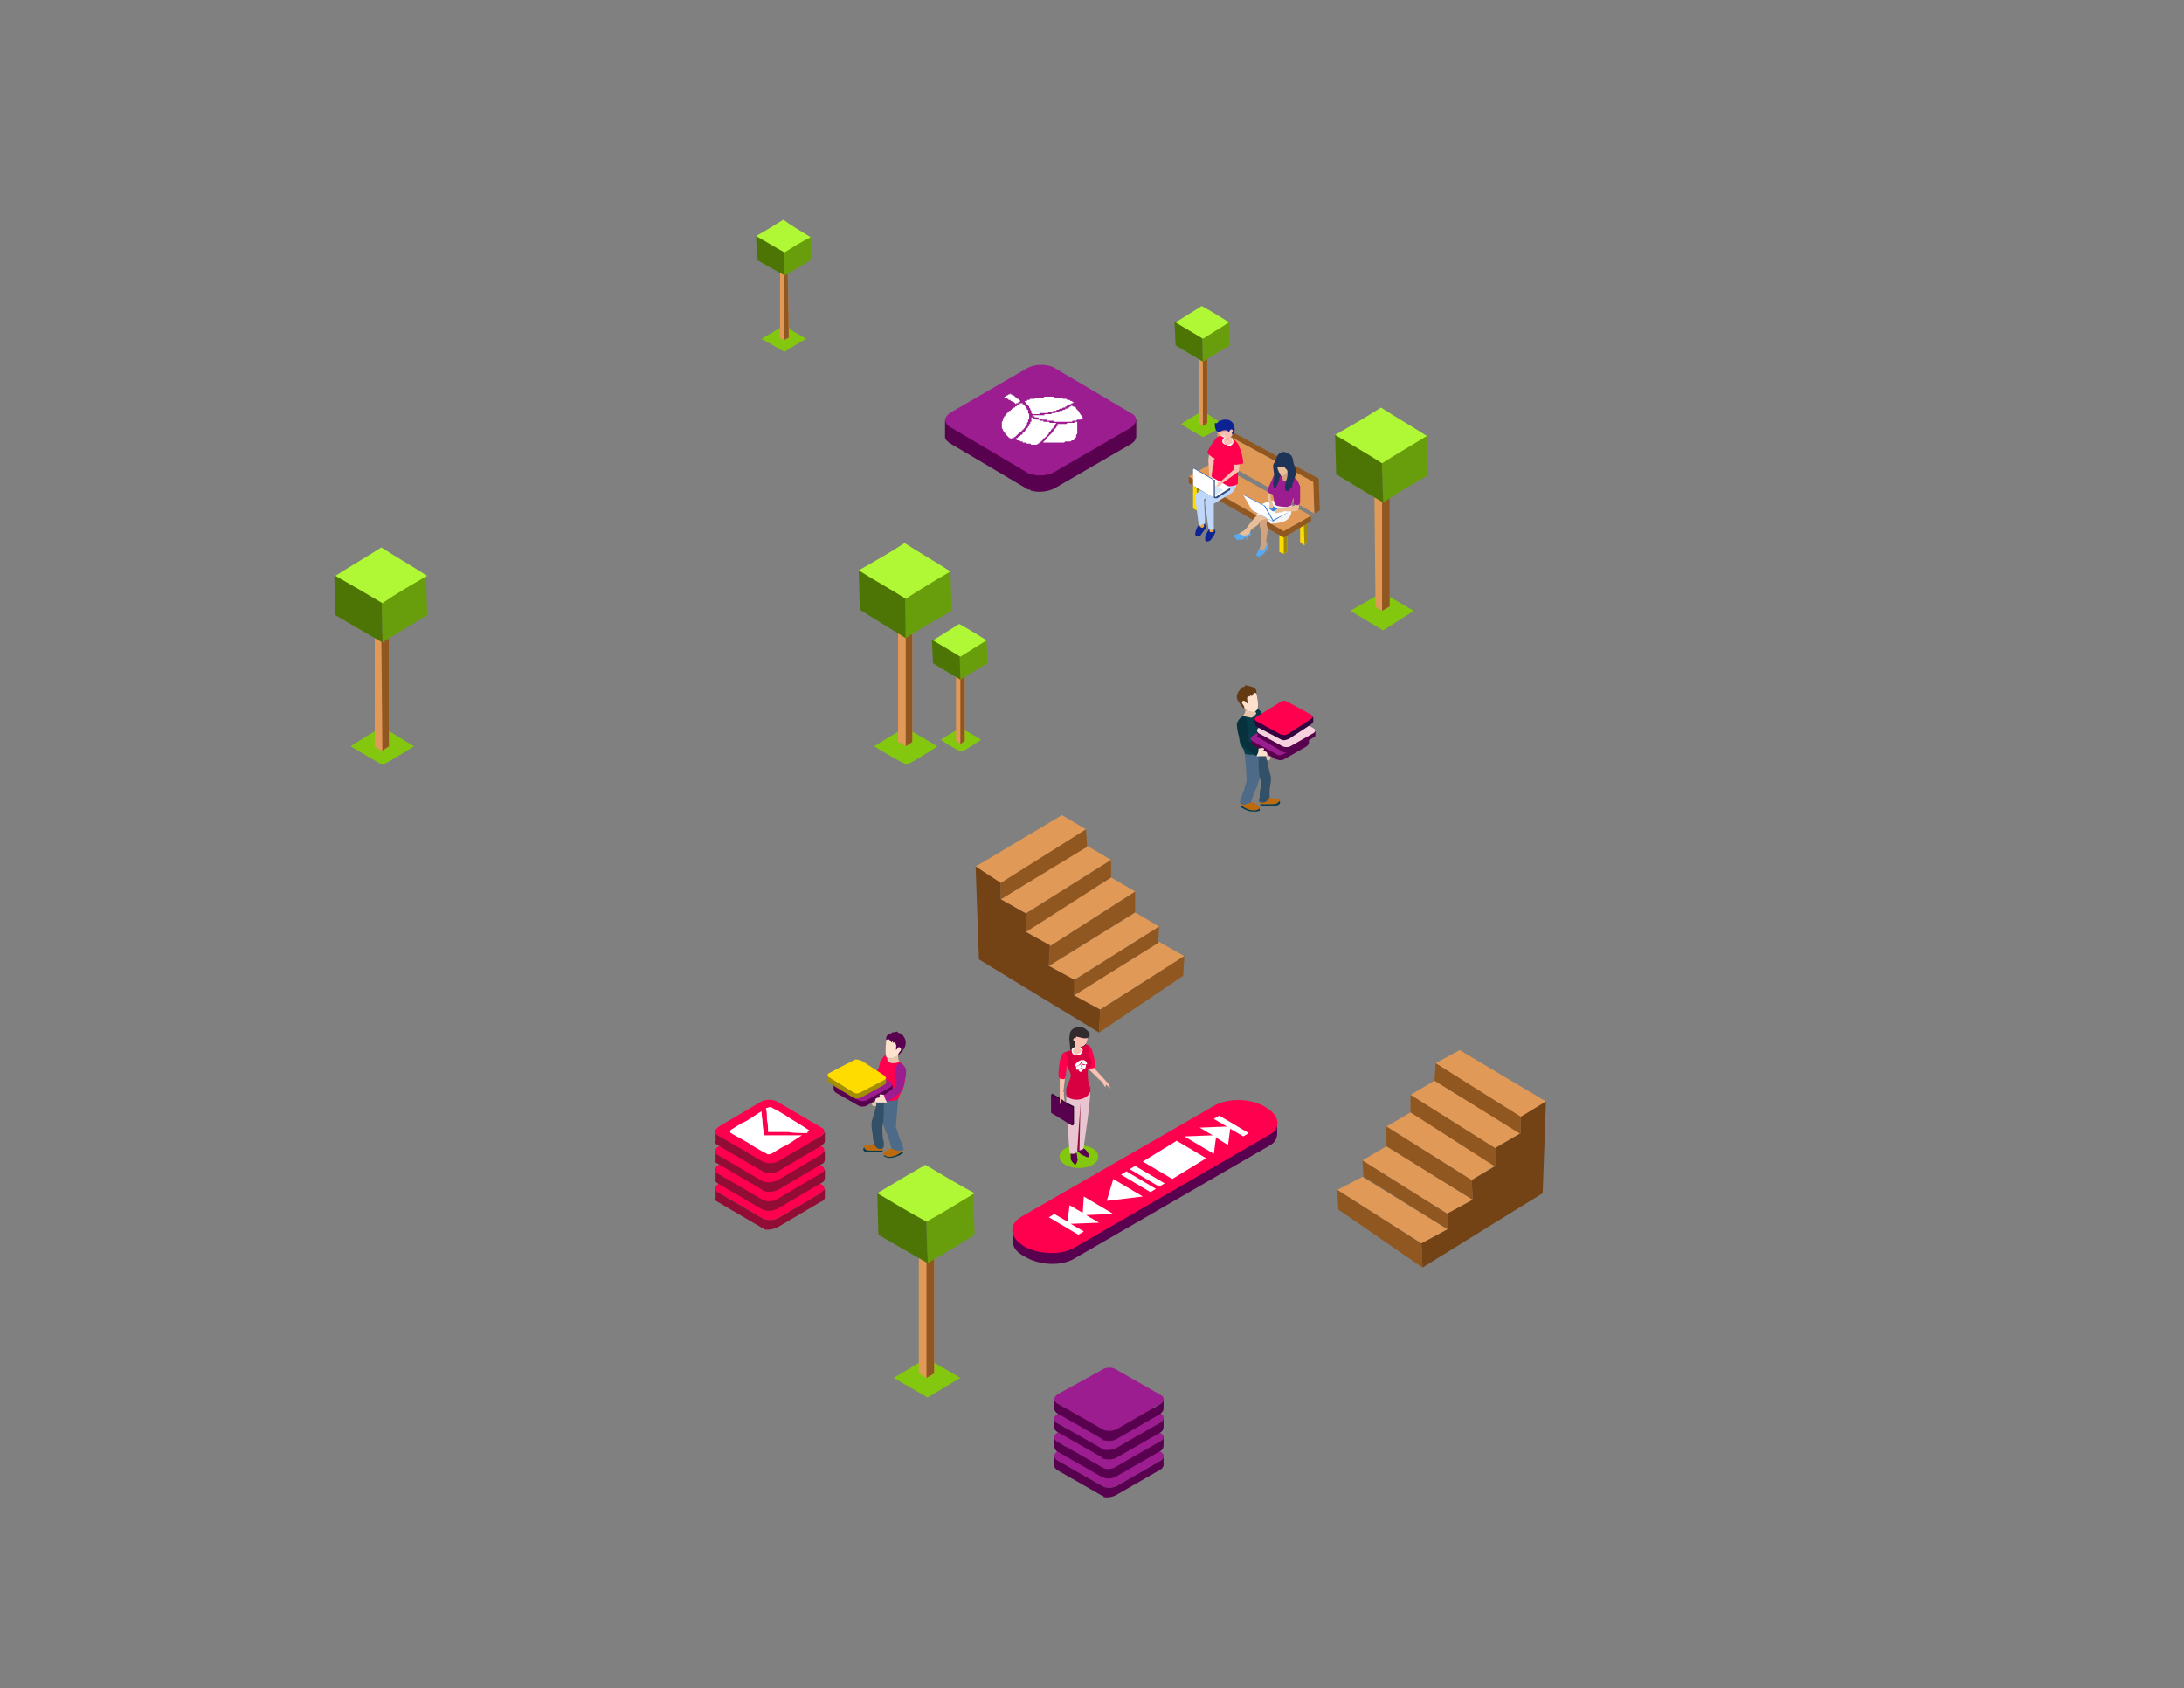 <?xml version="1.0" encoding="UTF-8"?>
<!DOCTYPE svg PUBLIC "-//W3C//DTD SVG 1.1//EN" "http://www.w3.org/Graphics/SVG/1.1/DTD/svg11.dtd">
<!-- Creator: CorelDRAW X7 -->
<svg xmlns="http://www.w3.org/2000/svg" xml:space="preserve" width="1999px" height="1545px" version="1.1" style="shape-rendering:geometricPrecision; text-rendering:geometricPrecision; image-rendering:optimizeQuality; fill-rule:evenodd; clip-rule:evenodd"
viewBox="0 0 1999 1545"
 xmlns:xlink="http://www.w3.org/1999/xlink">
 <rect x="0" y="0" width="1999" height="1545" fill="#808080" stroke="none"/>
 <defs>
  <style type="text/css">
   <![CDATA[
    .fil0 {fill:none}
    .fil24 {fill:#FEFEFE}
    .fil28 {fill:#FEFEFE}
    .fil22 {fill:#FAC1B2}
    .fil37 {fill:#EA9E95}
    .fil35 {fill:#E6A536}
    .fil39 {fill:#D5E9F8}
    .fil20 {fill:#352C2F}
    .fil27 {fill:#322B2D}
    .fil41 {fill:#5D96CF}
    .fil40 {fill:#4572AD}
    .fil38 {fill:#354A7E}
    .fil32 {fill:#07313D}
    .fil15 {fill:#093C4A}
    .fil34 {fill:#0D2393}
    .fil45 {fill:#1C1C1C}
    .fil48 {fill:#1E3358}
    .fil49 {fill:#2065BF}
    .fil26 {fill:#30002B}
    .fil11 {fill:#325067}
    .fil31 {fill:#330440}
    .fil50 {fill:#3A7FD8}
    .fil5 {fill:#4C7506}
    .fil10 {fill:#4D6B88}
    .fil47 {fill:#57A9F2}
    .fil12 {fill:#58014F}
    .fil29 {fill:#633A11}
    .fil4 {fill:#689E0B}
    .fil7 {fill:#734215}
    .fil1 {fill:#83C70E}
    .fil25 {fill:#910D35}
    .fil3 {fill:#915720}
    .fil16 {fill:#9C1D8F}
    .fil33 {fill:#9E8B0E}
    .fil17 {fill:#A38E03}
    .fil6 {fill:#B0F736}
    .fil14 {fill:#BD6A0C}
    .fil36 {fill:#C0D7FC}
    .fil42 {fill:#D1A37E}
    .fil46 {fill:#D3C2FC}
    .fil23 {fill:#D90041}
    .fil2 {fill:#E09957}
    .fil43 {fill:#E8BF98}
    .fil8 {fill:#E8C5AB}
    .fil21 {fill:#E8C5D0}
    .fil44 {fill:#F4F4F4}
    .fil30 {fill:#F7D2DE}
    .fil13 {fill:#FEE1CC}
    .fil9 {fill:#FF004E}
    .fil18 {fill:#FFDC00}
    .fil19 {fill:white}
   ]]>
  </style>
 </defs>
 <g id="Capa_x0020_1">
  <rect class="fil0" width="1999" height="1545"/>
  <path class="fil1" d="M321 683c9,-6 19,-12 29,-18 9,6 19,12 29,18 -10,6 -19,12 -29,17 -9,-5 -19,-11 -29,-17z"/>
  <path class="fil2" d="M343 683l0 -103 13 0 0 103c-2,2 -4,3 -6,4 -3,-1 -5,-2 -7,-4z"/>
  <polygon class="fil3" points="349,580 356,580 356,683 350,687 "/>
  <path class="fil4" d="M349 527l41 0 1 36c-13,8 -27,16 -41,25l-1 -61zm-8 56c-10,-7 -21,-13 -32,-19l32 19z"/>
  <polygon class="fil5" points="307,563 306,527 349,527 350,588 "/>
  <path class="fil6" d="M307 527c14,-9 28,-17 42,-26 14,9 28,17 42,26 -14,8 -28,16 -41,25 -15,-9 -29,-17 -43,-25z"/>
  <path class="fil1" d="M800 683c10,-6 19,-12 29,-17 10,6 19,11 29,17 -9,6 -19,12 -28,17 -10,-5 -20,-11 -30,-17z"/>
  <path class="fil2" d="M822 679l0 -104 13 1 0 103c-2,1 -4,3 -6,4 -2,-1 -4,-3 -7,-4z"/>
  <polygon class="fil3" points="829,575 835,576 835,679 829,683 "/>
  <path class="fil4" d="M828 523l42 0 1 36c-14,8 -28,16 -42,25l-1 -61zm-7 55c-11,-6 -22,-12 -32,-18l32 18z"/>
  <polygon class="fil5" points="787,558 786,522 828,523 829,584 "/>
  <path class="fil6" d="M786 522c14,-8 28,-16 42,-25 14,9 28,17 42,26 -14,8 -27,16 -41,25 -14,-9 -29,-17 -43,-26z"/>
  <path class="fil1" d="M861 677c6,-4 12,-7 18,-11 7,4 13,7 19,11 -6,4 -12,8 -18,11 -7,-3 -13,-7 -19,-11z"/>
  <path class="fil2" d="M875 678l0 -61 8 0 0 61c-1,1 -3,2 -4,3 -1,-1 -3,-2 -4,-3z"/>
  <polygon class="fil3" points="879,617 883,617 883,678 879,681 "/>
  <path class="fil4" d="M878 586l25 0 1 21c-9,5 -17,10 -25,15l-1 -36zm-4 33c-6,-4 -13,-8 -19,-11l19 11z"/>
  <polygon class="fil5" points="854,607 853,586 878,586 879,622 "/>
  <path class="fil6" d="M854 586c8,-5 16,-10 24,-15 9,5 17,10 25,15 -8,5 -16,10 -24,15 -8,-5 -17,-10 -25,-15z"/>
  <path class="fil1" d="M1081 388c6,-4 13,-8 20,-12 6,4 13,9 20,13 -7,4 -13,8 -20,11 -7,-4 -14,-8 -20,-12z"/>
  <path class="fil2" d="M1097 387l0 -61 8 0 0 61c-2,1 -3,2 -4,3 -1,-1 -3,-2 -4,-3z"/>
  <polygon class="fil3" points="1101,326 1105,326 1105,387 1101,390 "/>
  <path class="fil4" d="M1100 295l25 0 1 21c-9,5 -17,10 -25,15l-1 -36zm-4 33c-6,-4 -13,-8 -19,-11l19 11z"/>
  <polygon class="fil5" points="1076,316 1075,295 1100,295 1101,331 "/>
  <path class="fil6" d="M1076 295c8,-5 16,-10 24,-15 9,5 17,10 25,15 -8,5 -16,10 -24,15 -8,-5 -17,-10 -25,-15z"/>
  <path class="fil1" d="M1236 559c10,-6 20,-11 29,-17 10,6 20,12 29,17 -9,6 -19,12 -28,18 -10,-6 -20,-12 -30,-18z"/>
  <path class="fil2" d="M1259 555l-1 -103 14 0 0 103c-2,2 -5,3 -7,4 -2,-1 -4,-2 -6,-4z"/>
  <polygon class="fil3" points="1265,452 1272,452 1272,555 1265,559 "/>
  <path class="fil4" d="M1264 399l42 0 1 36c-14,8 -28,16 -41,25l-2 -61zm-7 56c-11,-7 -21,-13 -32,-19l32 19z"/>
  <polygon class="fil5" points="1223,434 1222,398 1264,399 1266,460 "/>
  <path class="fil6" d="M1222 398c14,-8 28,-16 42,-25 14,9 28,17 42,26 -13,8 -27,16 -41,25 -14,-9 -28,-17 -43,-26z"/>
  <path class="fil1" d="M697 310c7,-4 14,-8 20,-12 7,4 14,8 21,12 -7,4 -14,8 -20,12 -7,-4 -14,-8 -21,-12z"/>
  <path class="fil2" d="M714 309l0 -61 7 0 1 61c-2,1 -3,2 -4,2 -2,0 -3,-1 -4,-2z"/>
  <polygon class="fil3" points="718,248 721,248 722,309 718,311 "/>
  <path class="fil4" d="M717 216l25 1 0 21c-8,5 -16,10 -24,14l-1 -36zm-4 33c-7,-3 -13,-7 -19,-11l19 11z"/>
  <polygon class="fil5" points="693,238 692,216 717,216 718,252 "/>
  <path class="fil6" d="M692 216c9,-5 17,-10 25,-15 8,6 17,11 25,16 -8,4 -16,9 -24,14 -9,-5 -17,-10 -26,-15z"/>
  <path class="fil2" d="M972 746l-79 47 23 16 78 -50 -22 -13zm89 116l-78 49 24 13 77 -49 -23 -13zm-22 -27l-79 49 23 13 78 -49 -22 -13zm-22 -32l-79 49 23 14 78 -50 -22 -13zm-22 -29l-79 49 23 13 78 -49 -22 -13z"/>
  <polygon class="fil7" points="896,878 893,793 916,808 916,823 939,836 939,853 961,865 960,884 984,897 983,911 1007,924 1006,945 "/>
  <path class="fil3" d="M1084 875l-77 49 -1 21 77 -52 1 -18zm-90 -116l-78 49 0 15 79 -48 -1 -16zm-55 94l0 -17 78 -49 0 16 -78 50zm21 31l1 -18 78 -50 0 19 -79 49zm101 -36l-78 49 0 14 77 -48 1 -15z"/>
  <path class="fil2" d="M1336 961l79 47 -23 15 -78 -50 22 -12zm-89 116l78 48 -24 13 -77 -49 23 -12zm22 -28l79 49 -23 13 -78 -49 22 -13zm22 -31l79 48 -23 14 -78 -49 22 -13zm22 -29l79 48 -24 14 -77 -49 22 -13z"/>
  <polygon class="fil7" points="1412,1092 1415,1008 1392,1022 1392,1037 1368,1051 1369,1067 1347,1080 1348,1098 1324,1111 1325,1125 1301,1138 1302,1160 "/>
  <path class="fil3" d="M1224 1089l77 49 1 22 -77 -53 -1 -18zm90 -116l78 49 0 16 -79 -49 1 -16zm55 95l0 -17 -78 -49 0 16 78 50zm-21 30l-1 -18 -78 -49 0 18 79 49zm-101 -36l78 49 0 14 -77 -48 -1 -15z"/>
  <path class="fil1" d="M818 1261c10,-6 20,-12 30,-18 10,6 21,12 31,18 -10,6 -20,12 -30,18 -10,-6 -21,-12 -31,-18z"/>
  <path class="fil2" d="M841 1257l0 -109 14 0 0 109c-2,1 -4,3 -7,4 -2,-1 -4,-3 -7,-4z"/>
  <polygon class="fil3" points="848,1148 855,1148 855,1257 848,1261 "/>
  <path class="fil4" d="M847 1092l44 0 1 38c-14,9 -29,18 -43,26l-2 -64zm-7 59c-12,-7 -23,-13 -34,-20l34 20z"/>
  <polygon class="fil5" points="804,1130 803,1092 847,1092 849,1156 "/>
  <path class="fil6" d="M803 1092c15,-9 30,-18 44,-26 15,9 30,18 45,26 -15,9 -29,18 -44,26 -15,-8 -30,-17 -45,-26z"/>
  <path class="fil8" d="M824 972c-1,1 -4,2 -7,3 0,-2 0,-1 0,-2 -3,0 -6,0 -5,-3l0 -2 1 0c0,0 0,0 0,0 2,2 7,-1 9,-2 0,3 0,4 2,6z"/>
  <path class="fil9" d="M821 1009c-11,4 -13,-1 -19,-4 5,-3 0,-25 1,-26 2,-1 2,-7 3,-8 0,-1 2,-2 2,-3 1,-1 1,-2 3,-2 0,1 0,1 1,2l0 2c2,2 2,3 5,3 2,0 5,0 6,-2 2,2 5,5 6,8 1,3 -1,9 -1,12 -2,9 -3,7 -4,10 -1,2 -2,5 -3,8z"/>
  <path class="fil10" d="M826 1047c0,2 1,3 1,5 -2,1 -4,2 -6,1 -1,0 -2,0 -3,-1 -1,0 -1,0 -2,-1 -1,-3 -1,-6 -3,-9 0,-2 -1,-4 -2,-6 -1,-1 -2,-7 -3,-7 1,-4 0,-18 1,-23 4,2 8,2 13,0 0,3 -2,23 -2,25 1,3 4,14 6,16z"/>
  <path class="fil11" d="M809 1011c0,5 0,14 -1,18 -1,3 0,9 0,13 1,2 1,4 1,5 0,2 0,3 -1,4 -4,2 -7,-1 -8,-4l-1 -5c0,-5 -2,-10 -1,-16 1,-3 3,-10 4,-14 0,0 0,0 0,-1 0,0 0,-1 0,-1 1,-1 1,0 1,-1l6 -1c1,0 0,3 0,3z"/>
  <path class="fil12" d="M822 965c1,-3 4,-4 2,-6 -2,-2 -2,1 -4,2 0,-3 1,-4 -1,-7 -2,0 -1,2 -2,-1 -1,1 0,1 -1,1 -3,-4 -3,-3 -5,-2 0,-4 1,-5 4,-6 5,-3 0,0 6,-2 3,3 2,1 4,2 2,2 4,5 4,8 0,4 -2,7 -5,10 -2,2 -1,2 -2,1z"/>
  <path class="fil13" d="M822 965l0 1c-2,1 -7,4 -9,2 0,0 0,0 0,0l-1 0c-1,-1 -1,-1 -1,-2 -1,-5 0,-9 0,-14 2,-1 2,-2 5,2 1,0 0,0 1,-1 1,3 0,1 2,1 2,3 1,4 1,7 2,-1 2,-4 4,-2 2,2 -1,3 -2,6z"/>
  <path class="fil14" d="M827 1052c-1,1 -1,1 -1,2 -5,3 -11,7 -17,3 0,-3 1,-3 3,-4 1,-1 3,-2 4,-2 1,1 1,1 2,1 1,1 2,1 3,1 2,1 4,0 6,-1z"/>
  <path class="fil14" d="M808 1051c0,1 1,0 0,2 -3,0 -7,0 -10,0 -4,0 -6,0 -7,-3 0,-2 1,-2 3,-2 2,0 4,-1 6,-1 1,3 4,6 8,4z"/>
  <path class="fil15" d="M808 1053c0,0 1,0 -1,1 -1,1 -12,1 -15,0 -1,0 -3,-2 -1,-4 1,3 3,3 7,3 3,0 7,0 10,0z"/>
  <path class="fil15" d="M809 1057c6,4 12,0 17,-3 2,1 -1,2 -2,3 -2,1 -3,1 -5,2 -4,1 -7,1 -10,-1l0 -1z"/>
  <path class="fil12" d="M763 997l0 0 0 -4 24 0 0 0c1,-1 4,-1 6,-1l0 0 0 0 0 1 0 0 0 0 0 0 0 0 0 0 0 0 0 0 0 0 0 0 1 0 0 0 0 0 0 0 0 0 0 0 0 0 0 0 0 0 0 0 0 0 0 0 0 0 -1 0 0 0 21 0 0 0 3 0 0 4c0,1 -1,2 -2,2l-22 13 0 0 0 0 0 0 0 0 0 0 0 0 0 0 0 0 0 0 0 0 0 0 0 0 0 0 0 0 0 0 0 0 0 0 0 0c-2,1 -5,1 -7,0l-21 -12c-1,-1 -2,-2 -2,-3z"/>
  <path class="fil16" d="M793 1007l22 -12c2,-1 2,-3 0,-5l-21 -12c-2,-1 -5,-1 -7,0l-22 13c-2,1 -2,3 0,4l21 12c2,1 6,1 7,0z"/>
  <path class="fil17" d="M757 988l0 0 1 -4 23 1 0 0c2,-1 4,-1 6,0l0 0 0 0 0 0 0 0 0 0 1 0 0 0 0 0 0 0 0 0 0 0 0 0 0 0 0 0 0 0 0 0 0 0 0 0 0 1 0 0 0 0 0 0 0 0 0 0 0 0 -1 -1 1 0 20 1 0 0 3 0 0 5c0,1 -1,1 -2,2l-22 12 0 0 0 0 0 0 0 0 0 0 0 0 0 0 0 0 0 0 0 0 -1 0 0 0 0 0 0 0 0 0 0 0 0 0 0 0c-2,1 -5,0 -6,-1l-21 -13c-1,-1 -2,-2 -2,-3z"/>
  <path class="fil18" d="M787 1000l23 -12c1,-1 1,-3 -1,-4l-20 -13c-2,-1 -6,-2 -7,-1l-23 12c-2,1 -2,3 0,4l21 13c2,2 5,2 7,1z"/>
  <path class="fil16" d="M812 1009c-2,-3 -2,-4 -3,-7 3,-1 9,-7 10,-7 0,-1 0,-15 1,-19 0,0 2,-3 4,-3 2,0 4,3 5,5 1,3 -1,10 -1,12 -2,9 -3,8 -4,10 -11,8 -7,5 -12,9z"/>
  <path class="fil8" d="M803 1009c0,1 0,0 -1,1 0,0 0,1 0,1 0,1 0,1 0,1 -2,1 -4,0 -4,-2 1,-1 3,-1 3,-2l2 1z"/>
  <path class="fil13" d="M809 1002c1,3 1,4 3,7l-2 0 -7 0 -2 -1c0,-4 2,-3 6,-4 -2,-1 -2,0 -2,-2 1,-1 3,0 4,0z"/>
  <path class="fil12" d="M938 1150c13,8 33,9 45,2l178 -103c6,-3 8,-7 8,-12l0 1 0 -11 -2 4c-2,-3 -5,-6 -9,-8 -13,-8 -33,-8 -45,-2l-179 103c-2,2 -4,3 -5,5l-2 -3 0 10 0 0c0,5 3,10 11,14z"/>
  <path class="fil9" d="M934 1114l179 -103c12,-6 32,-6 45,2 14,8 15,20 3,26l-178 103c-12,7 -32,6 -45,-1 -14,-8 -15,-20 -4,-27z"/>
  <path class="fil19" d="M1104 1060l-31 19 -27 -16 31 -19 27 16zm-20 -20l27 16 2 -15 11 7 2 -15 12 7 5 -3 -27 -16 -5 3 12 7 -25 1 12 7 -26 1zm-26 48l-5 3 -27 -16 5 -3 27 16zm8 -5l-5 3 -27 -16 5 -3 27 16zm-47 -4l27 16 -33 4 6 -20zm-27 16l27 16 -25 1 12 7 -26 1 12 7 -5 3 -27 -16 5 -3 12 7 2 -15 12 7 1 -15z"/>
  <path class="fil1" d="M1000 1066c-7,4 -18,4 -25,0 -7,-4 -7,-11 0,-15 7,-4 18,-4 25,0 7,4 7,11 0,15z"/>
  <path class="fil20" d="M979 950c0,0 0,8 1,14 0,5 14,-5 14,-5l0 -6 -15 -3z"/>
  <path class="fil12" d="M986 1053c0,0 3,4 7,5 1,1 2,1 3,1 1,0 1,-1 1,-2 -1,-1 -2,-5 -7,-7 -6,-3 -4,3 -4,3z"/>
  <path class="fil12" d="M985 1054c0,0 1,3 1,6 1,1 0,3 -1,5 0,1 -2,1 -2,0 -1,-1 -3,-3 -3,-5 0,-5 0,-5 0,-5l5 -1z"/>
  <path class="fil21" d="M976 1002c0,0 0,5 0,11 1,6 2,35 3,41 0,0 -1,2 3,2 4,0 4,-3 4,-3 0,0 6,0 6,-3 0,-3 6,-39 6,-52l-22 4z"/>
  <path class="fil22" d="M1000 974l2 4 10 11c0,0 -1,1 -2,2 -1,0 -9,-8 -12,-11 -1,-1 -1,-2 0,-3l2 -3z"/>
  <path class="fil9" d="M994 956c0,0 5,0 6,7 2,6 3,14 2,14 -4,2 -7,0 -7,0l-1 -21z"/>
  <path class="fil23" d="M996 957c-1,-1 -2,-1 -3,0 -3,1 -17,5 -20,7 -2,2 7,16 7,20 0,4 -3,8 -4,12 0,5 -1,8 3,9 4,2 10,2 15,-1 5,-4 4,-6 4,-9 -2,-1 -3,-13 -2,-17 0,0 2,-1 3,-3 1,-2 -1,-6 -2,-9 -1,-2 0,-5 0,-7 0,-1 -1,-2 -1,-2z"/>
  <path class="fil24" d="M991 961c0,2 -2,5 -5,5 -2,0 -5,-1 -5,-4 -1,-2 2,-4 4,-4 3,-1 6,1 6,3z"/>
  <path class="fil22" d="M990 961c0,2 -2,3 -4,4 -2,0 -4,-1 -4,-3 0,-1 1,-3 4,-3 2,0 3,1 4,2z"/>
  <path class="fil22" d="M988 956c0,0 -3,-2 -3,-1 -1,1 -1,5 -1,5l5 2 -1 -5c0,0 1,-1 0,-1z"/>
  <path class="fil22" d="M995 951c0,4 -3,7 -7,7 -5,0 -8,-4 -7,-8 0,-4 3,-7 7,-7 5,0 8,4 7,8z"/>
  <path class="fil22" d="M995 951c0,4 -3,7 -7,7 -5,0 -8,-4 -7,-8 0,-4 3,-7 7,-7 5,0 8,4 7,8z"/>
  <polygon class="fil22" points="970,982 970,1002 973,1002 975,984 "/>
  <path class="fil9" d="M974 963c0,0 -2,1 -4,8 -1,8 -2,15 0,16 3,1 5,1 5,-1 1,-2 1,-11 2,-14 0,-3 0,-8 -3,-9z"/>
  <path class="fil22" d="M1011 989c0,0 1,0 2,1 1,1 1,2 2,2 0,1 1,3 1,4 -1,0 -3,-4 -4,-3 0,1 0,2 0,2 -1,0 -3,-5 -4,-6 -2,-1 3,0 3,0z"/>
  <path class="fil25" d="M986 1053c0,0 1,0 2,0l1 -44 -3 44z"/>
  <path class="fil26" d="M982 1030l-2 -2 -16 -10c0,0 -1,-1 -1,-2l0 -13 -1 -1 1 -1 0 0c0,0 0,0 1,0l0 1 0 0 1 0 9 5 0 1 0 0 8 4 0 0 0 0 0 0 0 0 0 0 0 0 0 0 0 0 0 0 0 0 0 0 0 0 0 0 0 0 0 0 0 0 0 0 0 0 0 0 0 0 0 0 0 0 0 0 0 0 0 0 0 0 0 0 0 0 0 0 0 0 0 0 0 0 0 0 0 0 0 0 0 0c1,0 1,1 1,1l0 0 0 0 0 0 0 0 0 0 0 0 0 0 0 0 0 0 0 0 0 0 0 0 0 0 0 0 0 0 0 0 0 0 0 0 0 0 0 0 0 0 0 0 0 0 0 0 0 0 0 0 0 0 0 0 0 1 0 0 0 0 0 0 0 0 0 0 0 0 0 0 0 0 0 0 0 0 0 0 0 0 0 0 0 0 0 0 0 0c0,0 0,0 0,0l0 14c0,1 0,1 0,1l-1 1z"/>
  <path class="fil12" d="M981 1013l-18 -11c-1,0 -1,0 -1,1l0 14c0,1 0,2 1,2l18 11c1,0 1,0 1,-1l0 -15c0,0 0,-1 -1,-1z"/>
  <path class="fil22" d="M970 1002c0,0 0,4 0,6 0,1 1,4 1,4 1,0 0,-6 1,-6 1,1 2,2 2,2 1,-1 -1,-6 0,-8 0,-2 -4,2 -4,2z"/>
  <path class="fil27" d="M996 944c-1,-1 -4,-5 -10,-4 -4,1 -7,3 -7,8 -1,4 1,8 3,11 0,0 0,-1 1,-1 1,-1 1,-1 1,-1l0 -3c0,0 0,-1 0,-1 -1,0 -1,0 -1,0 -1,-1 -1,-3 1,-3 1,0 1,-1 1,-1 0,0 1,-1 1,0 2,0 6,2 9,1 4,-1 2,-6 1,-6z"/>
  <path class="fil28" d="M989 973c2,2 3,2 5,1 0,1 0,3 -1,4 -3,0 -4,-4 -4,-5zm1 -5l0 2 0 0 1 -2 -1 0zm-5 8c1,0 3,-1 4,-2 0,1 0,1 1,3 0,0 -3,2 -4,2 -1,0 -1,0 -1,-1 0,0 0,-1 0,-2zm2 3c1,0 3,-2 4,-2 0,0 0,0 1,1 0,0 -2,3 -3,3 0,0 -2,-1 -2,-2zm3 -6c0,-1 1,-2 1,-3 2,0 4,2 4,4 -3,0 -4,0 -5,-1zm0 -3c0,3 -3,6 -6,6 0,-3 3,-5 6,-6z"/>
  <path class="fil9" d="M698 1115l-41 -24c-4,-2 -3,-5 1,-8l7 -4 -8 -5c-4,-2 -3,-6 1,-8l7 -4 -8 -5c-4,-2 -3,-6 1,-8l7 -5 -8 -5c-4,-2 -3,-5 1,-8l39 -23c4,-2 10,-2 14,0l41 24c4,2 3,5 -1,8l-7 4 8 5c4,2 3,6 -1,8l-7 5 8 5c4,2 3,5 -1,7l-7 5 8 5c4,2 3,5 -1,8l-39 23c-4,2 -10,2 -14,0z"/>
  <path class="fil25" d="M755 1096l0 0 0 -8c-1,1 -2,2 -4,4l-39 23c-4,2 -10,2 -14,0l-41 -24c-2,-1 -2,-2 -2,-3l0 8c-1,2 0,3 2,4l41 24 0 0 0 0 0 0 0 0 1 0 0 0 0 0 0 0 0 0 0 0 0 0 0 0 0 0 0 0 0 0 0 0 0 0 0 1c4,1 9,0 13,-2l39 -23c3,-1 4,-3 4,-4zm0 -52l0 0 0 -8c-1,1 -2,3 -4,4l-39 23c-4,2 -10,2 -14,0l-41 -24c-2,-1 -2,-2 -2,-3l0 8c-1,2 0,3 2,4l41 24 0 0 0 0 0 0 0 0 1 0 0 0 0 0 0 0 0 0 0 0 0 0 0 0 0 0 0 0 0 1 0 0 0 0 0 0c4,1 9,1 13,-1l39 -23c3,-2 4,-3 4,-5zm0 17l0 0 0 -8c-1,1 -2,3 -4,4l-39 23c-4,2 -10,3 -14,1l-41 -24c-2,-1 -2,-2 -2,-4l0 9c-1,1 0,2 2,3l41 24 0 0 0 0 0 0 0 1 1 0 0 0 0 0 0 0 0 0 0 0 0 0 0 0 0 0 0 0 0 0 0 0 0 0 0 0c4,1 9,1 13,-1l39 -23c3,-1 4,-3 4,-5zm0 17l0 0 0 -8c-1,2 -2,3 -4,4l-39 23c-4,3 -10,3 -14,1l-41 -24c-2,-1 -2,-2 -2,-3l0 8c-1,1 0,3 2,4l41 24 0 0 0 0 0 0 0 0 1 0 0 0 0 0 0 0 0 0 0 0 0 0 0 0 0 0 0 0 0 0 0 0 0 0 0 0c4,2 9,1 13,-1l39 -23c3,-1 4,-3 4,-5z"/>
  <path class="fil16" d="M1009 1360l-42 -24c-3,-2 -3,-5 1,-8l8 -4 -9 -5c-3,-2 -3,-6 1,-8l8 -4 -9 -5c-3,-2 -3,-6 1,-8l8 -5 -9 -5c-3,-2 -3,-5 1,-8l40 -22c4,-3 10,-3 13,-1l42 24c3,2 3,6 -1,8l-8 4 9 5c3,2 3,6 -1,8l-8 5 9 5c3,2 3,5 -1,7l-8 5 9 5c3,2 3,5 -1,8l-40 23c-4,2 -10,2 -13,0z"/>
  <path class="fil12" d="M1065 1341l0 0 0 -8c0,1 -1,3 -3,4l-40 23c-4,2 -10,2 -13,0l-42 -24c-1,-1 -2,-2 -2,-3l0 8c0,2 1,3 2,4l42 24 0 0 0 0 0 0 0 0 0 0 0 0 0 0 0 0 0 0 0 0 0 0 0 0 0 0 0 0 1 0 0 0 0 1 0 0c3,1 9,0 12,-2l40 -23c2,-1 3,-3 3,-4zm0 -52l0 0 0 -8c0,1 -1,3 -3,4l-40 23c-4,2 -10,2 -13,0l-42 -24c-1,-1 -2,-2 -2,-3l0 8c0,2 1,3 2,4l42 24 0 0 0 0 0 0 0 0 0 0 0 0 0 0 0 0 0 0 0 0 0 0 0 0 0 0 0 1 1 0 0 0 0 0 0 0c3,1 9,1 12,-1l40 -23c2,-2 3,-3 3,-5zm0 17l0 0 0 -8c0,1 -1,3 -3,4l-40 23c-4,2 -10,3 -13,1l-42 -24c-1,-1 -2,-2 -2,-3l0 8c0,1 1,2 2,3l42 24 0 0 0 0 0 0 0 1 0 0 0 0 0 0 0 0 0 0 0 0 0 0 0 0 0 0 0 0 1 0 0 0 0 0 0 0c3,1 9,1 12,-1l40 -23c2,-1 3,-3 3,-5zm0 17l0 0 0 -8c0,2 -1,3 -3,4l-40 23c-4,3 -10,3 -13,1l-42 -24c-1,-1 -2,-2 -2,-3l0 8c0,1 1,3 2,4l42 24 0 0 0 0 0 0 0 0 0 0 0 0 0 0 0 0 0 0 0 0 0 0 0 0 0 0 0 0 1 0 0 0 0 0 0 0c3,2 9,1 12,-1l40 -23c2,-1 3,-3 3,-5z"/>
  <path class="fil19" d="M707 1014c6,3 11,6 17,10 5,3 10,6 16,10 1,0 0,2 -1,2 0,1 0,1 0,1 -6,0 -12,0 -18,-1 -6,0 -12,0 -18,0 0,-3 0,-7 -1,-11 0,-3 0,-7 -1,-11 1,0 1,0 1,0 2,-1 4,-1 5,0zm27 25c-5,3 -9,6 -14,9 -5,2 -9,5 -14,8 -1,0 -3,1 -4,0 -6,-3 -11,-6 -17,-10 -5,-3 -11,-6 -16,-9 -1,-1 -1,-2 0,-3 5,-3 9,-6 14,-8 5,-3 9,-6 14,-9 0,4 1,7 1,11 0,3 1,6 1,10 0,0 0,0 0,1 1,0 1,0 2,0 5,0 11,0 16,0 6,0 11,0 17,0z"/>
  <g id="_2159945504352">
   <path class="fil8" d="M1138 655c1,1 4,2 6,3 0,-1 0,-1 1,-1 3,-1 5,-1 5,-4l-1 -2 0 0c0,0 0,0 0,0 -3,2 -8,-1 -9,-2 0,3 -1,4 -2,6z"/>
   <path class="fil15" d="M1140 692c11,4 13,-1 19,-4 -5,-3 0,-25 -1,-26 -1,-1 -1,-7 -2,-8 -1,-1 -2,-2 -2,-3 -2,-1 -1,-2 -3,-2 -1,1 -1,1 -2,2l1 2c-2,2 -2,3 -5,4 -2,-1 -6,-1 -7,-2 -1,1 -5,4 -6,7 0,3 1,9 2,12 1,9 2,7 3,10 2,2 2,5 3,8z"/>
   <path class="fil10" d="M1136 730c-1,2 -1,3 -1,5 2,1 3,2 6,1 0,0 2,0 2,-1 2,0 2,0 2,-1 1,-3 2,-6 3,-9 1,-2 2,-4 3,-6 0,-1 2,-7 2,-7 -1,-4 0,-18 0,-23 -5,2 -9,2 -14,1 1,2 2,22 2,24 0,3 -4,14 -5,16z"/>
   <path class="fil11" d="M1152 694c0,5 0,14 1,18 2,3 1,9 0,13 0,2 0,4 0,5 -1,2 -1,3 0,4 5,2 7,-1 9,-4l0 -5c0,-5 2,-10 1,-15 -1,-4 -3,-11 -3,-14 -1,-1 0,-1 -1,-2 0,0 0,-1 0,-1 0,-1 0,0 0,-1l-6 -1c-1,0 0,3 -1,3z"/>
   <path class="fil29" d="M1139 648c0,-3 -3,-4 -2,-6 2,-2 3,1 5,2 0,-3 -1,-4 0,-7 2,0 1,2 3,-1 0,1 0,1 1,1 2,-4 3,-3 4,-2 0,-4 0,-4 -3,-6 -5,-2 -1,0 -7,-2 -2,3 -1,1 -3,2 -2,2 -5,5 -5,9 0,3 3,6 5,9 2,2 2,2 2,1z"/>
   <path class="fil13" d="M1139 648l1 1c1,1 6,4 9,2 0,0 0,0 0,0l0 0c1,-1 1,-1 2,-2 1,-5 0,-9 -1,-14 -1,-1 -2,-2 -4,2 -1,0 -1,0 -1,-1 -2,3 -1,1 -3,1 -1,3 0,4 0,7 -2,-1 -3,-4 -5,-2 -1,2 2,3 2,6z"/>
   <path class="fil14" d="M1135 735c0,1 0,1 1,2 4,3 11,7 17,3 0,-3 -2,-3 -3,-4 -2,-1 -3,-2 -5,-2 0,1 0,1 -2,1 0,1 -2,1 -2,1 -3,1 -4,0 -6,-1z"/>
   <path class="fil14" d="M1153 734c0,1 0,1 1,2 3,0 6,0 9,0 4,0 6,0 8,-3 0,-2 -2,-2 -4,-2 -2,0 -4,-1 -5,-1 -2,3 -4,6 -9,4z"/>
   <path class="fil15" d="M1154 736c0,0 -2,0 0,1 2,1 12,1 15,0 1,0 4,-2 2,-4 -2,3 -4,3 -8,3 -3,0 -6,0 -9,0z"/>
   <path class="fil15" d="M1153 740c-6,4 -13,0 -17,-3 -2,2 1,2 2,3 1,1 3,1 4,2 4,1 8,1 11,0l0 -2z"/>
   <g>
    <path class="fil12" d="M1198 680l0 0 0 -4 -23 0 0 0c-2,-1 -4,-1 -7,0l0 0 0 0 0 0 0 0 0 0 0 0 0 0 0 0 0 0 0 0 0 0 0 0 0 0 0 0 0 0 0 0 0 0 0 0 0 0 0 0 0 0 0 0 0 0 0 0 0 0 0 0 0 0 -21 0 0 0 -2 0 0 4c0,1 0,2 1,2l22 13 0 0 0 0 0 0 0 0 0 0 0 0 0 0 0 0 0 0 0 0 0 0 0 0 0 0 0 0 1 0 0 0 0 0 0 0c2,1 4,1 6,0l21 -12c1,-1 2,-2 2,-3z"/>
    <path class="fil16" d="M1168 690l-22 -12c-2,-1 -2,-3 1,-5l21 -12c2,-1 5,-1 7,0l22 13c2,1 1,3 -1,4l-21 12c-2,1 -5,2 -7,0z"/>
   </g>
   <g>
    <path class="fil12" d="M1204 673l0 0 0 -4 -24 0 1 0c-2,-1 -5,-1 -7,-1l0 0 0 0 0 0 0 0 0 0 0 1 0 0 0 0 0 0 0 0 0 0 0 0 0 0 0 0 0 0 0 0 0 0 0 0 -1 0 0 0 0 0 0 0 0 0 0 0 0 0 1 0 0 0 -21 0 0 0 -2 0 0 4c-1,1 0,2 1,2l22 13 0 0 0 0 0 0 0 0 0 0 0 0 0 0 0 0 0 0 0 0 0 0 0 0 0 0 0 0 0 0 0 0 0 0 0 0c2,1 5,1 7,0l21 -13c1,0 2,-1 2,-2z"/>
    <path class="fil30" d="M1174 683l-22 -12c-2,-2 -2,-3 0,-5l21 -12c2,-1 6,-1 8,0l22 13c1,1 1,3 -1,4l-21 12c-2,1 -5,1 -7,0z"/>
   </g>
   <g>
    <path class="fil31" d="M1202 660l0 0 0 -4 -24 1 0 0c-1,-1 -4,-1 -6,0l0 0 0 0 0 0 0 0 0 0 0 0 0 0 0 0 0 0 0 0 0 0 0 0 0 0 0 0 0 0 -1 0 0 0 0 0 0 0 0 0 0 0 0 0 0 0 0 0 0 0 1 0 0 0 -21 1 0 0 -3 0 1 5c0,1 0,1 1,2l23 12 0 0 0 0 0 0 0 0 0 0 0 0 0 0 0 0 0 0 0 0 0 0 0 0 0 0 0 0 0 0 0 0 0 0 0 0c2,1 5,0 7,-1l20 -13c1,-1 2,-2 2,-3z"/>
    <path class="fil9" d="M1172 672l-22 -12c-2,-1 -2,-3 0,-4l21 -13c2,-2 5,-2 7,-1l22 12c2,1 2,3 0,4l-20 13c-3,2 -6,2 -8,1z"/>
   </g>
   <path class="fil32" d="M1150 692c1,-2 2,-3 2,-7 -2,-1 -8,-6 -10,-7 0,-1 0,-15 -1,-19 0,0 -1,-3 -3,-3 -2,0 -5,3 -5,5 -1,3 0,10 1,12 2,9 2,8 4,10 11,8 6,5 12,9z"/>
   <path class="fil8" d="M1159 692c0,1 0,0 0,1 0,0 0,1 0,1 1,1 0,1 1,2 2,0 3,-1 3,-3 -1,-1 -2,-1 -3,-2l-1 1z"/>
   <path class="fil13" d="M1152 685c0,4 -1,5 -2,7l1 0 8 0 1 -1c0,-4 -2,-3 -5,-4 2,-1 2,0 2,-2 -2,-1 -3,0 -5,0z"/>
  </g>
  <g id="_2159945510304">
   <path class="fil18" d="M1171 505l0 -26 7 0 0 26c-1,1 -2,1 -3,2 -1,-1 -3,-1 -4,-2z"/>
   <polygon class="fil33" points="1175,479 1178,479 1178,505 1175,507 "/>
  </g>
  <g id="_2159945510976">
   <polygon class="fil3" points="1208,467 1207,438 1118,390 1114,393 1202,441 1203,470 "/>
   <polygon class="fil2" points="1203,470 1202,441 1114,393 1115,420 "/>
  </g>
  <g id="_2159945511904">
   <path class="fil18" d="M1190 496l0 -25 7 0 0 25c-1,1 -2,2 -3,3 -2,-1 -3,-2 -4,-3z"/>
   <polygon class="fil33" points="1193,471 1197,471 1197,496 1194,499 "/>
  </g>
  <g id="_2159945512224">
   <path class="fil18" d="M1092 465l0 -26 7 0 0 26c-1,1 -2,2 -3,2 -2,0 -3,-1 -4,-2z"/>
   <polygon class="fil33" points="1095,439 1099,439 1099,465 1096,467 "/>
  </g>
  <g id="_2159945514496">
   <polygon class="fil3" points="1200,477 1175,492 1088,442 1088,436 1175,486 1200,472 "/>
   <polygon class="fil2" points="1200,472 1175,486 1088,436 1111,423 "/>
  </g>
  <g id="_2159945514400">
   <path class="fil34" d="M1111 484c0,0 -3,-1 -4,0 -2,2 -4,7 -4,9 0,3 2,3 4,2 1,0 5,-6 5,-7 1,-1 0,-3 0,-3 -1,-1 -1,-1 -1,-1z"/>
   <path class="fil35" d="M1111 483l0 3c0,0 0,1 -1,1 0,0 -1,0 -1,0 -2,0 -2,0 -2,-3 -1,-2 4,-1 4,-1z"/>
   <path class="fil34" d="M1102 479c0,0 -3,-1 -4,1 -2,1 -4,6 -4,9 0,2 3,2 4,2 1,-1 5,-7 6,-8 0,-1 -1,-3 -1,-3 0,0 -1,-1 -1,-1z"/>
   <path class="fil35" d="M1102 479l0 2c0,1 0,1 0,1 -1,1 -1,1 -2,1 -2,-1 -2,-1 -2,-4 0,-2 4,0 4,0z"/>
   <path class="fil36" d="M1124 433c-1,-12 -13,2 -13,2l-8 8 -7 8c-2,1 -2,3 -2,5l3 23c0,1 1,2 2,2 1,0 1,0 1,-1 3,0 3,-2 3,-2l-1 -21 15 -10c0,0 7,-3 7,-14z"/>
   <g>
    <path class="fil22" d="M1122 400c0,0 0,0 0,3 0,1 3,2 4,1 1,-1 0,-2 0,-5 1,-3 -4,1 -4,1z"/>
    <g>
     <path class="fil36" d="M1132 437c0,-11 -12,2 -12,2l-8 8 -7 8c-2,1 -2,4 -2,6l3 22c0,1 1,2 2,2 0,0 1,0 1,0 3,-1 2,-3 2,-3l0 -21 15 -9c0,0 7,-3 6,-15z"/>
     <path class="fil9" d="M1125 400c9,4 9,9 9,9 0,0 -1,20 -1,33 0,5 -29,5 -24,-9 5,-17 3,-31 5,-33 3,-2 9,-1 11,0z"/>
     <path class="fil22" d="M1128 405c0,2 -2,3 -5,2 -2,-1 -4,-3 -4,-4 1,-2 3,-3 6,-2 2,0 4,2 3,4z"/>
     <path class="fil24" d="M1123 401c0,0 -1,0 -1,0 -1,0 -2,1 -2,2 -1,1 1,3 3,4 2,0 5,-1 5,-2 0,-2 -1,-4 -3,-4 -1,0 -1,0 -2,0zm2 7c-1,0 -2,0 -2,-1 -3,0 -5,-2 -4,-4 0,-1 1,-2 2,-3 1,0 3,0 4,0 3,1 4,3 4,5 -1,2 -2,3 -4,3z"/>
     <path class="fil37" d="M1126 399c0,0 0,3 -4,4l0 -2 4 -2z"/>
     <path class="fil22" d="M1129 392c1,4 -1,8 -5,9 -4,0 -8,-2 -9,-5 0,-4 2,-8 5,-9 4,-1 8,1 9,5z"/>
     <path class="fil37" d="M1124 394c0,0 -4,2 -7,2 -2,0 -2,-2 -2,-2l8 -2 1 2z"/>
     <path class="fil34" d="M1117 395c0,0 3,-2 6,-1 0,0 1,0 1,1 1,0 1,0 1,0 0,0 1,-2 2,-2 1,0 2,1 1,2 -1,1 0,3 0,3 0,0 4,-3 1,-10 -4,-7 -13,-3 -14,-2 0,0 -1,2 -3,1 0,0 -1,10 5,8z"/>
     <path class="fil22" d="M1129 423l0 6c0,0 0,1 0,1l-11 10 1 2 14 -10c1,0 1,-1 1,-2l1 -10 -6 3z"/>
     <path class="fil9" d="M1133 407c0,0 4,5 5,17 0,0 -6,2 -9,1 -3,-1 4,-18 4,-18z"/>
     <path class="fil9" d="M1129 413c0,0 -2,7 -2,10 0,1 1,2 2,2l0 -12z"/>
     <path class="fil38" d="M1126 447l-3 0 -15 -9c0,-1 -1,-1 -2,0l-11 6 -1 0 0 1 0 0c0,0 0,1 0,1l18 10c0,0 1,0 2,0l11 -7c1,0 1,-1 1,-1l0 -1z"/>
     <path class="fil19" d="M1112 454l-18 -10c0,0 0,0 0,-1l12 -7c1,0 2,0 2,0l18 10c0,1 0,1 -1,1l-11 7c-1,1 -2,1 -2,0z"/>
     <path class="fil39" d="M1111 453l-14 -8c-1,-1 0,-1 0,-1l6 -4c1,0 2,0 2,0l14 8c1,1 1,1 0,1l-6 4c-1,0 -1,0 -2,0z"/>
     <path class="fil22" d="M1107 436l0 1c0,1 0,2 0,3l0 1c0,1 1,1 1,2 1,0 1,-1 1,-1l0 -3c0,0 1,1 1,1 1,0 0,-2 -1,-4 0,-1 -2,0 -2,0z"/>
     <path class="fil22" d="M1113 417l-2 4c-1,1 -1,2 -1,2l-1 13 -2 0 -1 -14c0,-1 0,-1 0,-1l1 -8 6 4z"/>
     <path class="fil38" d="M1111 455l-1 -2 -16 -8c0,-1 -1,-1 -1,-2l0 -13 -1 -1 1 0 0 0c0,0 1,0 1,0l17 10c1,0 1,1 1,1l0 14c0,1 0,1 0,1l-1 0z"/>
     <path class="fil40" d="M1100 448l-1 0 -6 -11 0 -7 -1 -1 1 0 0 0c0,0 1,0 1,0l17 10c1,0 1,0 1,1l-12 8z"/>
     <path class="fil41" d="M1093 430l-1 -1 1 0 0 0c0,0 1,0 1,0l0 0 -1 1z"/>
     <path class="fil19" d="M1110 439l-17 -10c0,0 -1,0 -1,1l0 14c0,0 1,1 1,1l17 10c1,1 1,0 1,0l0 -14c0,-1 0,-1 -1,-2z"/>
     <path class="fil22" d="M1119 442l0 0c-1,1 -1,2 -2,2l-1 1c-1,0 -2,1 -2,0l0 0c-1,0 -1,-1 0,-1l1 -2c0,0 -1,0 -1,0 0,0 1,-1 2,-1 1,0 2,-1 2,-1l1 2z"/>
     <path class="fil9" d="M1114 400c0,0 -6,7 -9,14 0,0 2,4 8,6 5,1 1,-20 1,-20z"/>
     <path class="fil9" d="M1112 419l1 -10 -3 9c1,1 1,1 2,1z"/>
     <path class="fil24" d="M1119 399l-1 -1c0,0 0,1 2,2 1,0 1,-1 1,-1l-2 0z"/>
    </g>
   </g>
  </g>
  <g id="_2159945454496">
   <g>
    <path class="fil12" d="M1040 399l0 0 0 -15 -77 0 1 0c-6,-3 -14,-3 -21,0l0 0 0 0 -1 0 0 0 0 0 0 0 0 0 0 0 0 0 0 0 0 0 -1 0 0 0 0 0 0 0 0 1 0 0 0 0 0 0 -1 0 0 0 0 0 0 0 0 0 0 0 2 -1 0 0 -68 0 0 0 -9 0 0 16c0,2 2,4 5,6l71 42 1 0 0 0 0 0 0 0 0 0 0 0 0 0 0 0 0 0 0 0 1 0 0 0 0 0 0 1 0 0 0 0 0 0 1 0c6,2 15,1 21,-2l69 -40c4,-2 6,-5 6,-8z"/>
    <path class="fil16" d="M941 433l-71 -42c-7,-4 -6,-10 1,-14l69 -40c7,-4 17,-4 24,-1l71 42c7,3 6,10 -1,14l-69 40c-7,4 -17,4 -24,1z"/>
   </g>
   <path class="fil19" d="M935 369l1 0 0 1 1 0 0 1 1 0 0 1 1 0 0 1 0 0 1 1 0 0 0 1 1 0 0 1 0 1 0 0 0 1 0 0 1 1 0 0 0 1 0 0 0 1 0 0 0 1 0 1 0 0 0 1 -1 0 0 1 0 0 0 1 0 0 -1 1 0 1 0 0 0 1 -1 0 0 1 0 0 -1 1 0 0 0 1 -1 0 0 1 -1 0 0 1 -1 0 0 1 -1 0 0 1 -1 0 0 1 -1 0 -1 1 0 0 -1 1 0 0 -1 1 -1 0 0 1 -1 0 -1 0 -1 1 0 -1 -1 0 -1 -1 0 0 -1 -1 0 0 -1 -1 0 0 -1 -1 0 0 0 -1 -1 0 0 -1 0 0 -1 -1 0 0 0 -1 0 0 -1 -1 0 0 0 -1 0 0 0 -1 0 0 0 -1 0 -1 0 0 0 -1 0 0 0 -1 0 0 1 -1 0 0 0 -1 0 0 0 -1 1 -1 0 0 0 -1 1 0 0 -1 1 0 0 -1 0 0 1 -1 0 0 1 -1 0 0 1 -1 1 0 0 -1 1 0 0 -1 1 0 1 -1 1 0 0 -1 1 0 1 -1 1 0 0 -1 1 0 1 -1 1 0zm10 10l-1 -1 0 -1 0 -1 -1 -1 0 -1 0 0 -1 -1 0 -1 -1 -1 0 0 -1 -1 0 0 -1 -1 0 -1 -1 0 0 -1 0 0 1 0 1 0 0 -1 1 0 1 0 0 0 1 -1 1 0 1 0 0 0 1 0 1 0 1 -1 0 0 1 0 1 0 1 0 1 0 0 0 1 0 1 0 1 0 1 -1 0 0 1 0 1 0 1 0 1 0 1 0 0 0 1 0 1 0 1 0 1 0 0 1 1 0 1 0 1 0 1 0 0 0 1 0 1 0 1 0 0 0 1 1 1 0 0 0 1 0 1 0 0 0 1 1 1 0 0 0 1 0 0 0 1 1 0 0 1 0 0 0 1 1 0 0 1 0 0 0 -1 1 0 0 -1 0 -1 1 0 0 -1 0 -1 1 0 0 -1 0 -1 1 0 0 -1 0 0 1 -1 0 -1 0 0 0 -1 1 0 0 -1 0 -1 0 0 0 -1 1 0 0 -1 0 0 0 -1 0 0 1 -1 0 0 0 -1 0 -1 0 0 0 -1 1 0 0 -1 0 0 0 -1 0 0 0 -1 0 0 0 -1 1 0 0 -1 0 -1 0 0 0 -1 0 0 0 -1 0 -1 0 0 0 -1 0 0 0 -1 0 -1 1 0 0 -1 0 -1 0 0 0 -1 0 -1 0 0 0 -1 0 -1 0 0 0zm10 26l0 -1 1 0 0 -1 1 0 0 -1 1 -1 0 0 1 -1 0 0 1 -1 0 0 1 -1 1 -1 0 0 1 -1 0 0 1 -1 0 -1 1 0 0 -1 0 0 1 -1 0 0 1 -1 0 0 0 -1 1 0 0 -1 0 0 0 -1 1 0 0 0 0 0 0 0 1 0 0 0 1 0 0 0 1 0 0 0 0 0 1 0 0 0 1 0 0 0 1 0 0 0 1 0 0 0 1 -1 0 0 1 0 0 0 1 0 0 0 1 0 1 0 0 0 1 0 1 0 1 -1 0 0 1 0 1 0 0 0 0 1 0 0 0 0 0 1 0 0 0 1 0 0 0 1 0 1 0 0 0 1 0 1 0 0 0 1 0 1 0 0 0 1 0 1 0 0 -1 1 0 0 0 1 0 1 0 0 -1 1 0 0 0 1 -1 0 0 0 0 1 -1 0 0 0 -1 0 0 0 -1 1 -1 0 0 0 -1 0 -1 0 -1 0 -1 0 -1 1 -1 0 -1 0 -1 0 -1 0 -1 0 -1 0 -1 0 -2 0 -1 0 -1 0 -1 0 -1 0 -1 0 -1 0 0 0 -1 0 -1 0 -1 0 0 0 -1 0 0 0zm-36 -42l1 1 1 0 0 0 1 1 1 0 0 1 1 0 1 0 0 1 1 0 1 1 0 0 1 0 1 1 0 0 1 1 0 -1 1 0 1 0 0 -1 1 0 0 0 1 -1 1 0 -1 0 -1 -1 0 0 -1 -1 0 0 -1 0 -1 -1 0 0 -1 -1 0 0 -1 -1 -1 0 0 0 -1 -1 -1 0 0 -1 0 0 -1 1 0 0 -1 0 0 0 0 0 -1 1 0 0 0 0 -1 0 0 0 0 1 -1 0 0 0 0 0 -1 0zm31 43l0 0 0 0 -1 1 0 0 -1 0 0 0 0 0 -1 0 0 0 -1 0 -1 0 0 0 -1 0 -1 -1 -1 0 -1 0 -1 0 -1 -1 0 0 -1 0 -1 0 -1 0 0 -1 -1 0 -1 0 -1 -1 -1 0 0 0 -1 0 -1 -1 0 0 -1 0 1 -1 0 0 1 0 1 -1 0 0 1 -1 1 0 0 -1 1 0 1 -1 0 -1 1 0 0 -1 1 0 0 -1 1 0 0 -1 1 -1 0 0 1 -1 0 -1 1 0 0 -1 0 -1 1 0 0 -1 0 -1 1 0 0 -1 0 0 0 -1 0 -1 0 0 0 0 0 0 0 0 0 0 0 -1 0 0 0 0 1 0 1 1 0 0 1 0 0 0 1 0 0 1 1 0 1 0 0 0 1 0 0 0 1 1 0 0 1 0 0 0 1 0 1 0 0 1 1 0 1 0 0 0 1 0 1 0 1 0 1 1 0 0 1 0 1 0 1 0 2 0 1 0 -1 1 0 0 0 1 0 0 -1 1 0 0 -1 1 0 1 -1 0 0 1 -1 0 0 1 -1 1 0 0 -1 1 0 1 -1 1 -1 0 0 1 -1 1 0 0 -1 1 -1 0 0 1 -1 1 0 0 -1 1 0 0 -1 1 -1 0 0 1 -1 0zm-5 -26l0 0 1 0 1 0 1 0 1 0 0 0 1 0 1 0 1 0 0 0 1 0 1 0 0 0 1 0 1 0 0 -1 1 0 1 0 0 0 1 0 0 0 1 0 1 0 0 0 1 0 0 0 1 -1 0 0 1 0 0 0 1 0 0 0 1 0 0 0 1 -1 0 0 1 0 0 0 1 0 0 0 1 -1 0 0 1 0 0 0 1 0 0 0 1 -1 0 0 1 0 0 0 1 0 0 -1 1 0 0 0 1 0 0 -1 1 0 0 0 1 0 0 -1 1 0 0 0 1 -1 0 0 1 1 1 0 1 1 1 0 0 1 1 1 1 1 0 0 1 1 0 1 1 1 0 1 1 0 0 1 1 1 0 1 -1 0 -1 1 -1 0 -1 0 -1 0 -1 1 -1 0 0 0 -1 0 -1 0 -1 1 -1 0 -1 0 -1 0 -1 0 -1 0 -1 0 -1 0 -1 0 -1 0 -1 0 -1 0 0 0 -1 0 -1 0 -1 0 -1 0 -1 0 -1 -1 -1 0 0 0 -1 0 -1 0 -1 0 -1 0 -1 0 0 -1 -1 0 -1 0 -1 0 0 0 -1 0 -1 -1 0 0 -1 0 0 0 -1 0 -1 -1 0 0 -1 0 0 0 -1 0 0 0 -1 0 0 -1 0 0 -1 0 0 0 0 0 -1 0 0 0 0 0 0 -1 0 0z"/>
  </g>
  <g id="_2159945457184">
   <path class="fil42" d="M1178 429c0,0 -1,1 -2,1 -1,0 -2,0 -3,2 0,-1 -1,-1 -1,0 0,0 0,1 0,1 1,0 1,1 1,2 0,1 0,2 0,3 -1,0 0,1 0,1 0,0 1,2 4,2 1,0 2,-1 2,-1 1,0 1,-1 1,-3 0,-3 0,-10 -2,-8z"/>
   <path class="fil42" d="M1157 472c-1,0 -2,0 -3,1 0,0 0,0 0,0 -1,1 -1,4 -1,4 0,0 0,0 0,0 0,0 0,4 0,5 1,1 1,8 1,8 0,10 1,6 -2,14 0,1 -1,1 1,2 0,0 1,0 2,0 1,0 1,0 2,-2 3,-3 4,-4 3,-6 0,-1 -1,-1 -1,-3 0,-2 1,-6 1,-8l0 0c1,-2 0,-3 0,-5 -1,-2 -1,-3 0,-5 0,-2 3,-5 -3,-5z"/>
   <path class="fil43" d="M1168 468c-2,0 -4,1 -8,1 -9,2 -8,0 -15,9l0 0c-3,3 -4,7 -9,9 0,0 -4,3 -4,3 0,0 -1,1 -1,1 0,0 0,1 1,1 1,1 2,1 3,1 2,0 3,0 4,-1l0 0c0,0 4,-1 4,-2 2,-2 0,-3 3,-6l0 0c6,-4 6,-4 7,-6 1,-2 1,-2 2,-2 0,0 3,-1 4,-1 7,0 9,1 10,-1 2,-1 2,-5 0,-6 0,0 -1,0 -1,0z"/>
   <path class="fil44" d="M1162 478c0,0 0,0 0,0 0,1 0,1 0,0z"/>
   <path class="fil44" d="M1151 470c0,0 0,0 0,0l0 0zm31 -6c0,-1 0,-3 -1,-3 -1,0 -2,0 -2,0 -2,1 -1,1 -4,1 -3,0 -4,-1 -6,-2 -2,-1 -2,-1 -2,-2 0,0 0,0 0,0 0,0 -1,0 -1,0 -1,0 -1,0 -3,1 -8,3 -5,2 -10,7 0,0 -1,2 -2,3 0,0 0,0 0,1 0,0 -1,1 -1,1 0,0 0,0 0,0 0,0 0,0 0,0 0,1 1,0 1,0 2,0 3,0 4,0 3,1 4,3 4,3 1,1 3,4 3,4 0,2 3,1 4,1l0 0 0 0c0,0 1,0 1,0 11,-1 16,-5 15,-15z"/>
   <path class="fil45" d="M1173 434c0,0 0,0 0,0z"/>
   <path class="fil45" d="M1173 434c0,0 0,0 0,0z"/>
   <path class="fil45" d="M1175 465c0,0 0,0 0,0z"/>
   <path class="fil45" d="M1175 465c0,0 0,0 0,0z"/>
   <path class="fil45" d="M1174 465c0,0 0,0 0,0z"/>
   <polygon class="fil45" points="1174,465 1174,465 "/>
   <path class="fil45" d="M1175 465c0,0 0,0 0,0z"/>
   <path class="fil45" d="M1175 465c0,0 0,0 0,0z"/>
   <path class="fil16" d="M1190 445l0 0c-1,-2 -2,-5 -4,-7l0 0c-1,-1 -2,-1 -2,-1 -1,-1 -2,-1 -2,0 -1,0 -1,0 -2,1l-1 1c-1,0 -2,1 -3,1 -2,0 -2,0 -2,-2 -1,0 -1,-1 -1,-2 0,-1 1,-1 1,-1 0,-1 0,-2 -1,-2l0 0c0,0 0,0 0,0 0,0 0,0 0,0 -1,0 -3,0 -3,0 -2,1 -2,1 -3,2l0 0c0,0 -1,0 -1,0 -1,2 0,0 -4,9l0 0c-1,2 -1,2 -1,4 -1,2 -1,2 0,3 0,0 0,0 0,0 1,1 2,1 2,1 0,0 0,0 1,0 0,0 0,1 1,0 0,3 0,0 1,5 0,0 0,1 0,2 0,0 0,0 1,1 0,0 -1,2 2,3 4,1 8,1 10,1l0 0c0,-1 1,-1 2,-1 1,0 0,0 2,-5 0,0 1,-3 1,-3 0,1 0,4 0,4 0,2 0,3 1,3 0,0 0,0 1,0l0 0c1,1 2,0 3,0 0,0 0,0 0,0 1,-1 1,-2 1,-8 0,-3 0,-6 0,-9z"/>
   <path class="fil46" d="M1170 427l0 0c0,0 0,0 0,0z"/>
   <path class="fil46" d="M1172 434c0,0 0,0 0,0z"/>
   <path class="fil46" d="M1172 434c0,0 0,0 0,0z"/>
   <path class="fil47" d="M1143 489c-1,0 -2,1 -2,1 -1,0 -2,0 -3,0 0,0 -1,0 -2,-1 -1,0 -1,0 -1,0 0,-1 0,-1 0,-1 0,1 -1,1 -2,1 -1,0 -2,0 -2,0 -1,0 -1,1 -1,1 -1,0 -1,1 0,1 0,1 1,2 2,3 1,0 2,0 3,0 1,0 1,0 1,0 1,0 1,0 1,0 1,-1 2,-1 2,-2 1,0 2,0 3,0 -1,1 -1,1 -2,2 0,0 1,0 1,0 0,0 0,0 0,0 1,-1 2,-2 2,-3 1,0 1,-1 2,-2 0,0 0,-2 -1,-2 0,0 0,1 0,1 0,0 -1,1 -1,1z"/>
   <path class="fil47" d="M1161 500c0,-1 0,-2 0,-2 0,-1 -1,-1 -2,-1 1,2 -1,4 -2,6 -1,0 -2,1 -3,1 0,-1 -1,-1 -1,-2 0,-1 0,-1 1,-2 0,0 -1,0 -1,0 0,0 0,1 0,1 0,0 0,0 0,1 -1,1 -1,2 -2,3 0,1 -1,2 -1,2 0,0 0,1 0,1 0,0 0,0 0,0 0,1 1,1 1,1 1,0 2,0 3,0 1,-1 1,-1 2,-2 1,0 1,0 1,-1 1,0 1,-1 1,-1 1,-1 1,-2 1,-3 0,1 0,2 1,3 0,-1 0,-1 0,-2 0,0 0,-1 0,-1 0,-1 0,-2 1,-2z"/>
   <path class="fil43" d="M1175 421c-1,0 -2,0 -3,1 -6,3 -1,11 0,13 1,1 2,1 3,0 1,-1 3,-3 4,-4 1,-3 1,-7 -2,-9 0,-1 -1,-1 -2,-1z"/>
   <path class="fil48" d="M1173 414c-3,1 -4,3 -5,6 -1,1 -1,1 -1,1 0,2 0,2 -1,3 -2,3 1,8 0,14 0,0 0,1 0,1 -1,3 -1,4 0,7 0,0 0,1 1,1 1,0 1,-1 1,-1 1,-3 2,-4 3,-7 0,-2 0,-1 1,-4l0 0c0,-1 0,-1 0,-1l0 0c-2,-2 -3,-6 -3,-7 0,0 1,0 1,0 3,0 6,0 6,0 0,2 1,2 2,3 2,5 -2,12 -2,17 1,1 0,2 1,2 2,1 3,0 3,-1 2,-1 3,-3 3,-4 0,-2 0,-2 1,-3l0 0c0,-2 2,-5 2,-8l0 0c1,-2 0,-3 -1,-6 -2,-5 -1,-7 -3,-10 0,0 -1,-1 -3,-2 -2,-1 -4,-2 -6,-1z"/>
   <polygon class="fil49" points="1146,467 1160,460 1177,469 1179,469 1179,469 1179,469 1165,477 "/>
   <polygon class="fil19" points="1165,476 1179,469 1160,459 1146,466 "/>
   <polygon class="fil50" points="1138,453 1139,453 1158,463 1166,477 1165,477 1163,476 1164,476 1147,467 1140,455 1140,455 "/>
   <polygon class="fil19" points="1165,477 1157,463 1138,453 1146,467 "/>
   <path class="fil50" d="M1161 465l4 3c0,0 1,0 1,0l3 -2c1,0 0,0 0,-1l-4 -2c0,0 -1,0 -1,0l-3 2c-1,0 0,0 0,0z"/>
   <path class="fil43" d="M1189 465l0 0c-1,0 -1,1 -1,2l0 0c-2,1 -2,1 -8,1 -1,0 -3,0 -5,0l0 0c0,0 -2,1 -2,1 0,0 0,0 0,0 -1,0 -1,0 -1,0 0,0 0,0 -1,0 -2,1 -5,1 -4,-1 0,0 0,-1 1,-1 2,-2 2,-2 6,-2 0,0 0,0 0,0 0,0 1,0 1,0 0,0 0,0 0,0 1,0 1,0 2,-1 2,0 5,-1 7,-1 1,0 1,0 1,-1 0,0 0,0 1,0l0 0c1,1 2,0 3,0 0,0 0,0 0,0 0,1 0,2 0,3z"/>
   <path class="fil43" d="M1163 465c-1,-1 -1,-1 -1,-1 0,-1 0,-3 0,-3 0,-1 -1,-1 -1,-3 -1,0 -1,-3 -1,-3l0 0c0,-1 0,-1 0,-1 0,-1 0,-2 1,-3 0,0 0,0 0,0 1,1 2,1 2,1 0,0 0,0 1,0 -1,1 -1,1 -1,2 0,0 0,0 0,1 0,2 1,4 2,6l0 0c1,4 -1,6 -2,4z"/>
  </g>
 </g>
</svg>
